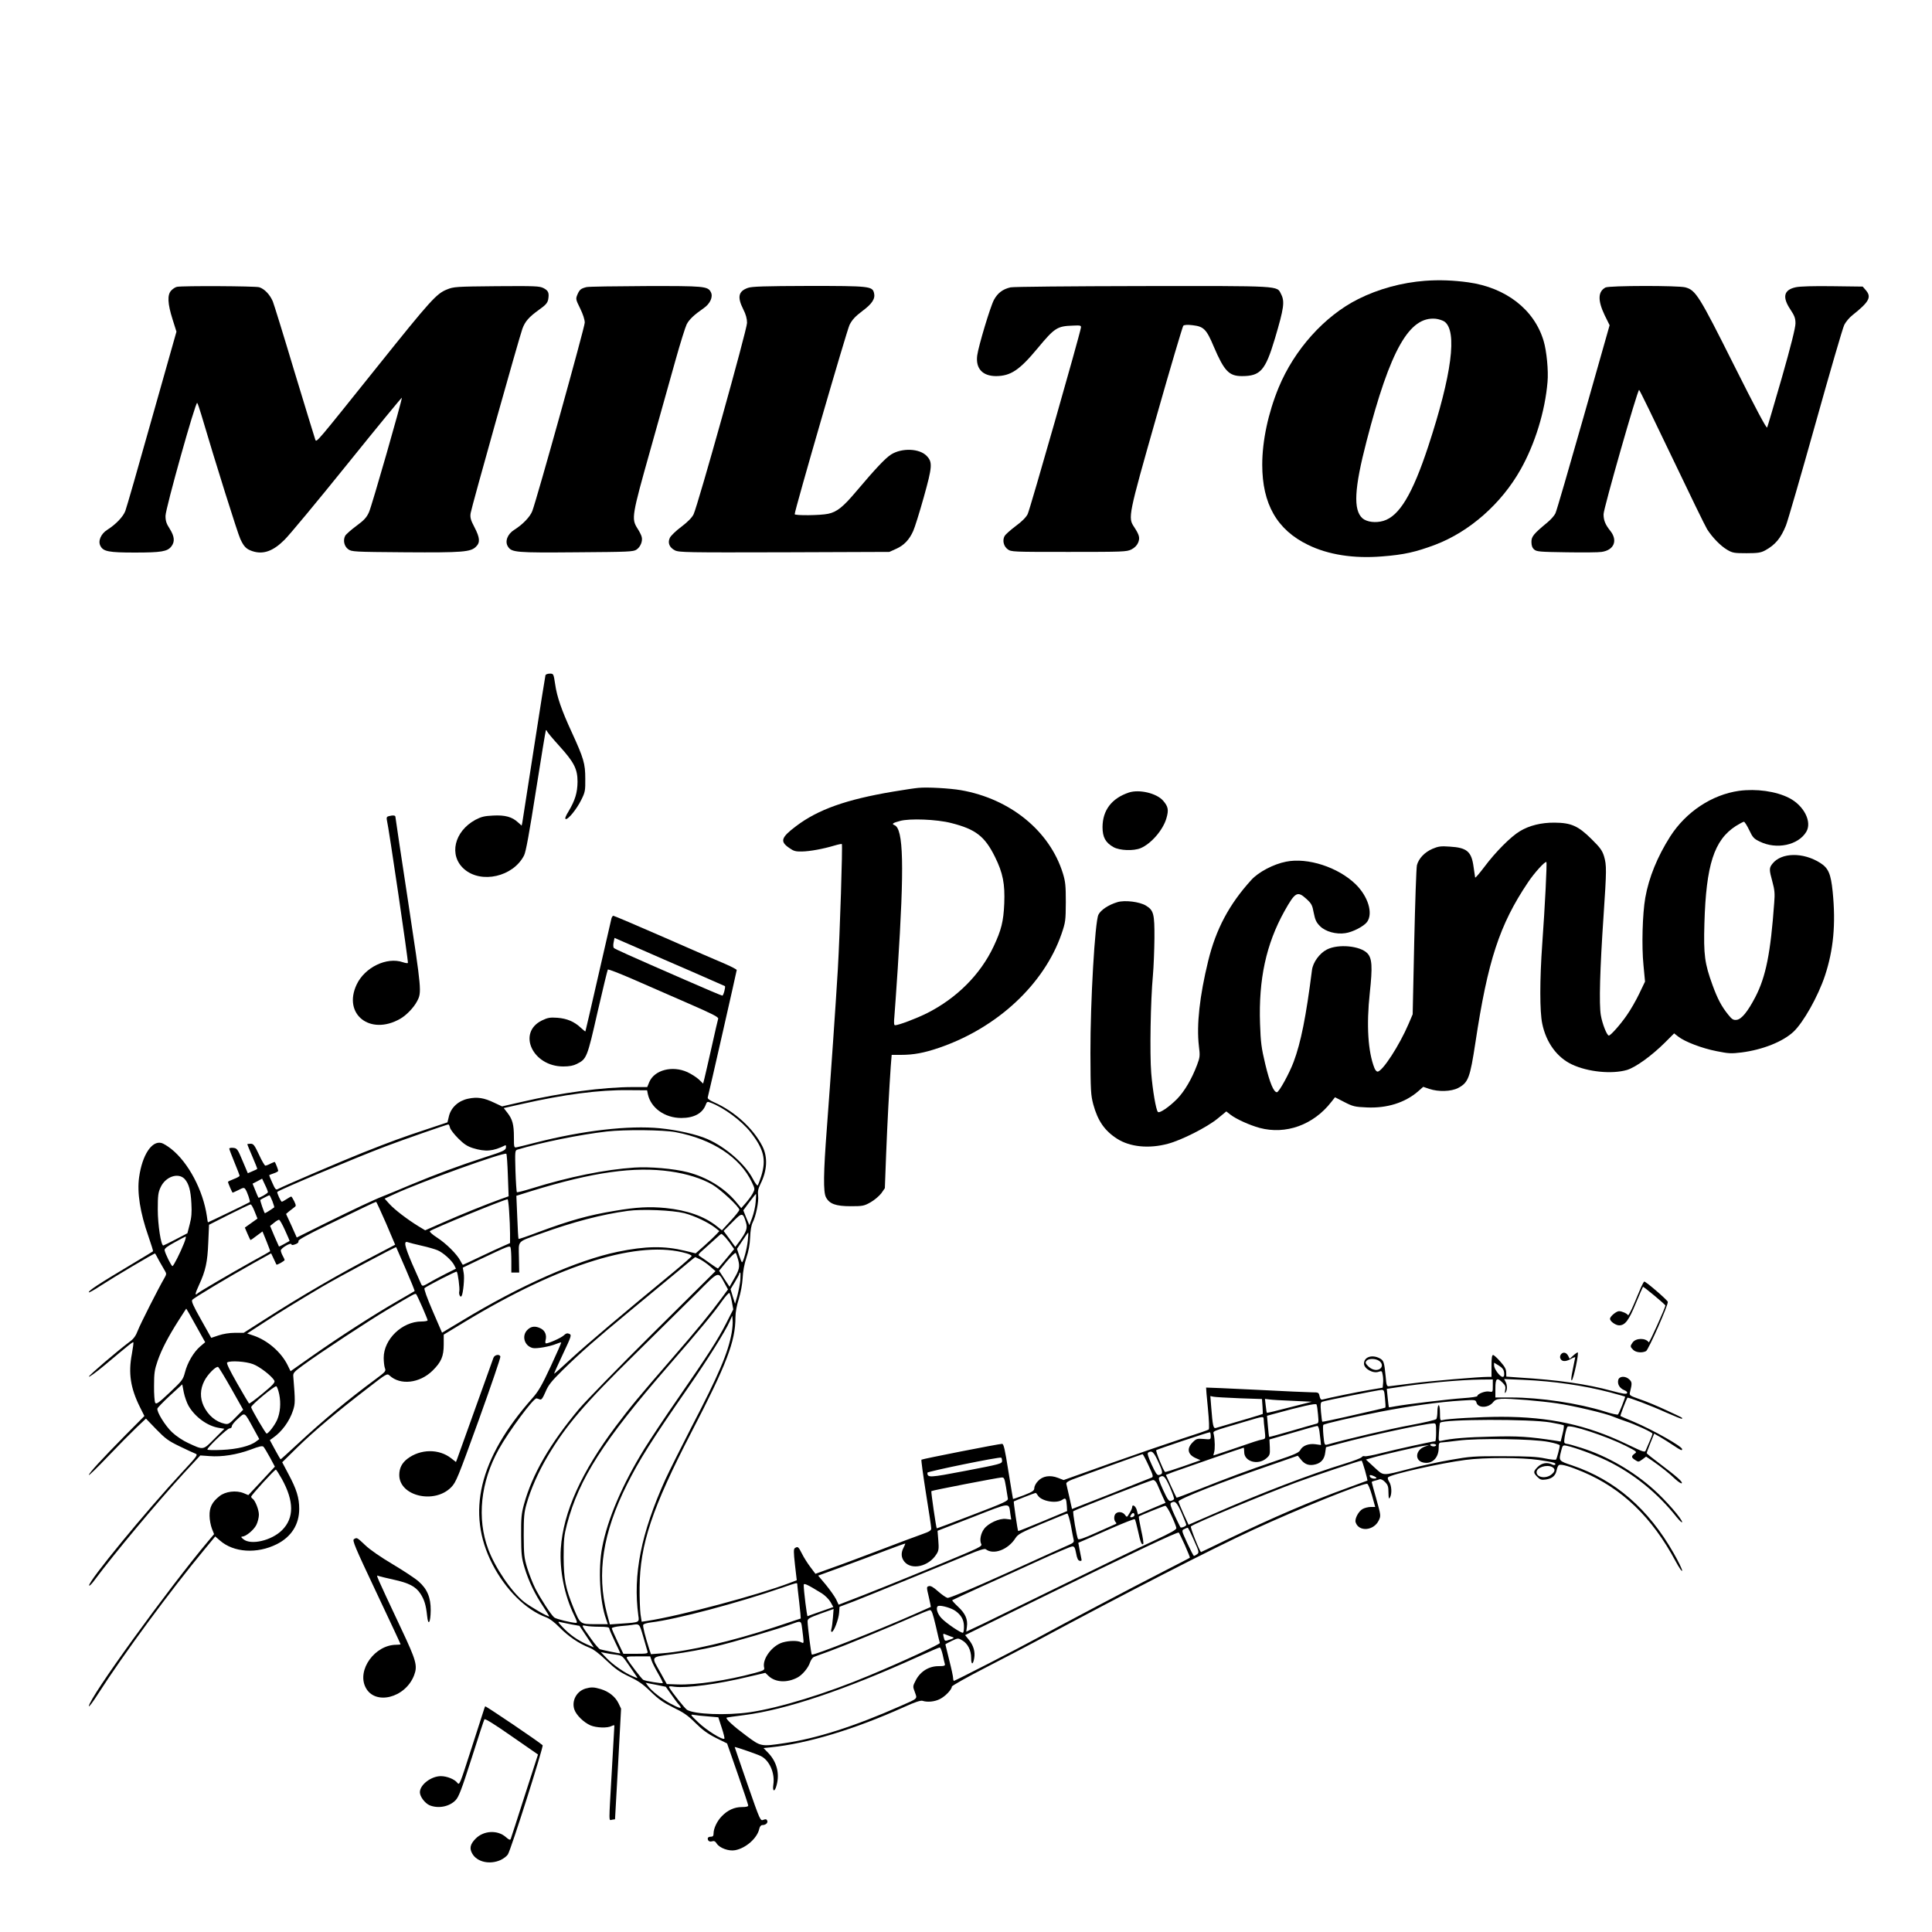 <?xml version="1.0" standalone="no"?>
<!DOCTYPE svg PUBLIC "-//W3C//DTD SVG 20010904//EN"
 "http://www.w3.org/TR/2001/REC-SVG-20010904/DTD/svg10.dtd">
<svg version="1.0" xmlns="http://www.w3.org/2000/svg"
 width="1500pt" height="1500pt" viewBox="0 0 1500 1500"
 preserveAspectRatio="xMidYMid meet">
<g transform="translate(0,1500) scale(0.1,-0.1)"
fill="#000000" stroke="none">
<path d="M11065 12820 c-182 -14 -362 -63 -520 -142 -261 -131 -496 -392 -618
-688 -81 -197 -127 -413 -127 -598 0 -304 114 -505 355 -622 157 -77 355 -108
575 -90 171 13 262 34 414 91 267 102 513 319 662 584 112 199 190 452 209
680 8 86 -7 240 -30 317 -72 244 -292 415 -585 456 -116 16 -226 20 -335 12z
m150 -317 c101 -74 57 -411 -126 -968 -123 -373 -225 -542 -348 -579 -61 -18
-129 -9 -163 20 -72 65 -64 230 32 599 184 710 332 971 538 950 24 -3 54 -13
67 -22z"/>
<path d="M1374 12773 c-12 -2 -32 -15 -45 -29 -31 -33 -28 -101 11 -224 l30
-95 -191 -675 c-104 -371 -197 -694 -206 -717 -17 -45 -73 -104 -141 -147 -49
-31 -73 -88 -52 -125 22 -43 65 -51 267 -51 206 0 252 8 283 47 29 37 25 78
-12 137 -26 40 -33 61 -33 101 0 56 234 891 246 877 4 -4 18 -45 32 -92 108
-367 283 -923 303 -965 28 -60 46 -78 93 -94 84 -28 161 -1 250 88 37 36 257
301 489 589 232 288 422 519 422 514 0 -26 -234 -843 -255 -888 -18 -41 -38
-63 -98 -107 -42 -31 -81 -66 -87 -77 -18 -35 -8 -81 23 -104 28 -20 40 -21
444 -24 447 -3 508 2 549 44 33 32 30 69 -12 150 -30 57 -35 76 -30 110 6 43
376 1360 402 1432 21 57 51 91 129 147 51 36 65 52 71 79 9 52 2 69 -36 89
-32 16 -65 17 -365 15 -315 -3 -333 -4 -386 -26 -80 -32 -128 -85 -530 -587
-487 -608 -481 -602 -491 -579 -4 11 -77 249 -162 529 -84 281 -160 526 -168
545 -23 54 -66 98 -106 110 -35 9 -591 12 -638 3z"/>
<path d="M4554 12771 c-44 -11 -54 -19 -71 -58 -14 -34 -13 -38 21 -107 22
-45 36 -87 36 -111 0 -34 -369 -1360 -407 -1462 -17 -45 -73 -104 -141 -147
-53 -33 -74 -91 -48 -130 29 -45 61 -48 531 -44 406 3 442 4 467 21 31 21 49
66 40 99 -3 13 -18 43 -34 67 -46 74 -43 96 101 607 71 253 159 567 196 699
37 132 76 256 86 276 19 38 57 74 132 126 51 35 75 89 56 125 -24 46 -52 48
-506 47 -235 -1 -442 -4 -459 -8z"/>
<path d="M5807 12765 c-74 -26 -84 -71 -37 -165 21 -41 30 -74 30 -107 0 -51
-381 -1414 -415 -1486 -12 -25 -44 -58 -94 -96 -42 -31 -82 -70 -90 -86 -19
-39 -4 -76 39 -98 33 -16 88 -17 850 -15 l815 3 53 24 c61 27 102 71 132 138
12 26 49 144 82 262 67 239 69 273 23 321 -56 59 -193 64 -277 11 -45 -29
-122 -111 -270 -286 -101 -120 -150 -160 -218 -174 -59 -13 -260 -15 -260 -3
0 32 405 1428 426 1470 21 41 45 66 99 107 76 56 102 96 91 140 -13 53 -35 55
-508 55 -339 -1 -441 -4 -471 -15z"/>
<path d="M7846 12769 c-61 -14 -100 -44 -129 -97 -28 -52 -120 -358 -130 -432
-13 -101 41 -160 147 -160 113 1 181 46 322 216 132 159 152 172 274 176 60 3
65 1 62 -17 -9 -57 -396 -1413 -413 -1446 -12 -25 -46 -59 -94 -94 -41 -31
-79 -65 -85 -76 -19 -34 -8 -80 23 -103 28 -21 37 -21 475 -21 421 0 449 1
486 19 25 13 43 31 52 52 16 38 10 60 -31 123 -48 72 -46 85 173 854 109 384
204 703 209 708 7 7 33 9 73 4 86 -10 107 -31 164 -167 81 -189 118 -228 218
-228 144 0 182 43 256 290 71 239 78 289 48 347 -33 66 9 63 -1079 62 -556 -1
-999 -5 -1021 -10z"/>
<path d="M12465 12768 c-59 -32 -61 -100 -7 -214 l39 -79 -203 -715 c-112
-393 -209 -729 -218 -746 -8 -17 -36 -49 -62 -70 -107 -89 -124 -109 -124
-151 0 -28 6 -46 21 -59 19 -17 42 -19 253 -22 127 -2 249 -1 271 3 97 14 127
89 67 164 -39 49 -52 81 -52 129 0 44 264 968 276 965 4 -1 118 -235 254 -520
136 -285 259 -538 274 -562 41 -64 104 -129 155 -159 42 -25 55 -27 151 -27
89 0 111 4 145 22 78 43 121 94 161 193 14 35 117 390 229 790 112 400 212
745 224 768 11 22 39 56 62 74 131 104 151 141 106 194 l-25 29 -234 3 c-150
2 -252 -1 -285 -8 -94 -20 -107 -76 -43 -172 33 -50 40 -69 40 -109 0 -33 -36
-177 -106 -422 -59 -204 -110 -378 -114 -386 -5 -10 -90 150 -258 485 -270
539 -296 581 -377 603 -54 15 -593 14 -620 -1z"/>
<path d="M4235 9758 c-2 -7 -43 -263 -90 -568 -47 -305 -88 -565 -90 -578 l-5
-22 -28 25 c-46 43 -101 58 -194 53 -68 -3 -93 -10 -137 -33 -165 -90 -208
-276 -88 -382 133 -117 382 -60 466 106 14 26 41 177 92 502 40 255 75 466 77
469 3 3 7 -1 10 -9 3 -8 45 -58 94 -112 116 -128 142 -180 142 -279 -1 -85
-19 -143 -69 -228 -23 -37 -31 -58 -23 -61 18 -6 85 76 121 149 30 60 32 72
31 165 0 116 -12 157 -105 360 -79 171 -115 275 -129 374 -12 80 -13 81 -41
81 -17 0 -32 -6 -34 -12z"/>
<path d="M7130 8883 c-25 -2 -112 -15 -195 -29 -364 -61 -584 -139 -754 -268
-117 -88 -127 -119 -54 -169 35 -25 50 -29 99 -28 62 1 165 20 252 46 30 9 56
14 58 12 7 -7 -15 -693 -31 -972 -17 -282 -54 -817 -85 -1230 -27 -352 -29
-501 -7 -541 27 -51 76 -69 192 -69 93 0 104 2 155 31 30 17 67 49 83 70 l27
39 10 265 c10 253 23 493 36 683 l7 87 71 0 c99 0 179 15 294 54 453 154 818
493 954 886 31 91 32 102 33 245 0 129 -3 160 -23 225 -102 328 -408 578 -791
645 -87 15 -263 25 -331 18z m255 -273 c190 -48 261 -103 340 -263 62 -125 78
-210 72 -362 -6 -140 -23 -206 -82 -332 -103 -219 -286 -402 -517 -519 -82
-41 -221 -94 -249 -94 -8 0 -10 18 -5 68 3 37 15 204 26 372 52 800 45 1087
-26 1114 -23 9 -13 17 43 32 74 21 286 13 398 -16z"/>
<path d="M13502 8860 c-211 -30 -412 -163 -535 -355 -99 -156 -165 -317 -193
-475 -22 -126 -29 -375 -14 -524 l12 -127 -46 -96 c-25 -52 -68 -127 -96 -166
-48 -70 -125 -157 -139 -157 -15 0 -51 92 -62 157 -15 85 -7 362 21 773 24
357 24 391 4 461 -14 45 -29 67 -98 135 -103 102 -158 126 -286 127 -103 1
-196 -22 -269 -66 -71 -42 -191 -163 -276 -277 -38 -50 -70 -88 -72 -83 -1 4
-6 41 -12 81 -16 121 -51 151 -186 159 -68 5 -88 2 -133 -17 -62 -27 -107 -75
-121 -127 -5 -21 -14 -290 -21 -598 l-12 -560 -32 -75 c-71 -166 -203 -370
-241 -370 -7 0 -18 12 -24 28 -50 126 -63 333 -36 583 22 204 18 269 -19 308
-56 58 -226 74 -314 29 -57 -29 -109 -100 -116 -161 -46 -362 -86 -561 -142
-711 -34 -91 -114 -236 -130 -236 -25 0 -55 71 -90 216 -31 130 -36 170 -41
315 -12 346 47 618 189 874 84 150 101 160 172 95 39 -36 45 -48 56 -108 11
-55 20 -74 49 -103 42 -42 125 -65 196 -54 57 8 144 53 169 87 48 67 8 198
-89 293 -136 132 -372 209 -540 175 -98 -19 -215 -81 -270 -142 -172 -189
-275 -383 -335 -630 -66 -270 -91 -496 -72 -658 10 -78 8 -89 -14 -148 -41
-109 -97 -204 -154 -263 -62 -63 -138 -115 -150 -102 -15 15 -41 168 -52 303
-12 150 -5 562 13 755 6 66 11 197 12 290 1 191 -6 217 -66 254 -50 30 -163
44 -221 27 -70 -21 -130 -61 -148 -98 -27 -55 -63 -679 -62 -1073 1 -295 3
-326 22 -399 35 -128 88 -205 185 -267 99 -64 248 -79 395 -39 106 28 303 128
385 195 l68 56 32 -25 c45 -35 150 -82 227 -103 203 -54 417 23 555 200 l30
38 72 -37 c66 -34 81 -38 175 -42 156 -7 294 36 396 123 l42 37 47 -16 c71
-24 170 -21 224 7 79 42 92 77 134 352 96 636 187 915 408 1244 49 74 134 167
143 158 6 -5 -11 -345 -32 -635 -20 -280 -20 -526 0 -620 30 -146 115 -262
230 -316 124 -59 311 -77 428 -43 68 21 190 109 294 212 l72 72 32 -25 c51
-40 184 -91 297 -113 94 -19 114 -20 195 -10 163 21 319 83 402 160 77 72 191
274 245 436 66 200 85 400 60 651 -14 139 -33 184 -96 224 -133 85 -303 82
-372 -6 -26 -33 -26 -45 0 -140 17 -62 20 -92 14 -162 -28 -392 -65 -575 -146
-732 -60 -115 -108 -174 -146 -178 -26 -3 -36 4 -65 40 -52 64 -83 123 -122
230 -61 168 -70 233 -63 478 13 455 75 648 244 757 29 18 57 33 63 33 5 0 24
-29 41 -65 27 -57 36 -67 82 -89 130 -64 299 -28 361 76 46 77 -18 204 -134
263 -102 52 -255 73 -388 55z"/>
<path d="M8765 8847 c-134 -45 -204 -137 -205 -268 0 -79 23 -121 85 -156 48
-27 156 -31 211 -8 81 34 174 141 200 232 19 65 14 91 -26 137 -51 58 -185 89
-265 63z"/>
<path d="M3017 8663 c-13 -3 -17 -11 -14 -26 16 -65 169 -1108 164 -1113 -3
-4 -20 -1 -38 5 -125 44 -297 -39 -360 -173 -109 -231 105 -399 338 -266 48
27 106 88 131 136 37 70 36 79 -68 765 -55 360 -100 661 -100 667 0 12 -19 14
-53 5z"/>
<path d="M4747 7868 c-3 -13 -49 -214 -103 -448 -53 -234 -98 -426 -99 -428
-1 -1 -17 11 -35 28 -52 49 -108 72 -182 78 -58 4 -75 1 -121 -21 -193 -95
-72 -357 166 -357 48 0 79 6 106 20 76 38 80 48 160 401 41 178 77 327 80 331
4 5 92 -30 196 -75 105 -46 297 -130 428 -187 186 -81 236 -106 233 -119 -3
-9 -26 -108 -51 -221 -25 -113 -51 -222 -56 -244 l-10 -39 -32 31 c-18 17 -58
43 -90 58 -117 53 -256 17 -296 -77 l-16 -39 -111 0 c-230 0 -558 -44 -863
-115 l-153 -35 -62 29 c-77 37 -130 46 -200 31 -75 -15 -133 -67 -150 -134
l-12 -50 -159 -53 c-193 -64 -278 -95 -500 -183 -151 -60 -612 -257 -658 -282
-15 -8 -21 -1 -42 47 -14 30 -25 57 -25 60 0 2 16 9 35 15 19 6 35 15 35 20 0
8 -19 57 -26 68 -1 2 -16 -4 -33 -12 -16 -9 -35 -16 -41 -16 -5 0 -28 38 -49
85 -35 74 -43 85 -65 85 -14 0 -26 -2 -26 -4 0 -3 18 -46 40 -97 22 -51 39
-94 37 -95 -2 -2 -19 -10 -38 -18 l-35 -15 -41 97 c-38 91 -43 97 -72 100 -17
2 -31 -1 -31 -6 0 -5 18 -53 40 -106 22 -53 40 -100 40 -105 0 -4 -20 -16 -45
-25 -25 -10 -45 -19 -45 -22 0 -9 33 -84 36 -84 3 0 23 10 46 21 37 19 43 20
53 6 14 -19 40 -96 34 -100 -5 -5 -321 -157 -324 -157 -2 0 -6 21 -9 48 -29
199 -143 416 -277 522 -28 22 -62 43 -76 46 -75 19 -149 -94 -173 -266 -17
-118 8 -276 72 -458 22 -63 38 -115 36 -117 -1 -2 -70 -43 -153 -93 -270 -161
-354 -216 -345 -226 3 -2 44 20 90 51 111 72 421 256 424 251 2 -1 16 -28 32
-58 17 -30 37 -65 45 -78 12 -20 12 -26 -5 -55 -45 -77 -187 -357 -206 -407
-14 -38 -32 -64 -58 -83 -106 -80 -321 -264 -322 -275 0 -7 53 31 118 85 198
166 223 186 227 181 3 -2 -3 -42 -11 -89 -29 -150 -11 -266 62 -413 l35 -70
-144 -145 c-194 -197 -287 -299 -287 -313 0 -6 66 58 147 143 81 85 181 186
222 225 l74 70 80 -83 c71 -73 94 -90 181 -132 56 -27 111 -53 123 -57 21 -8
15 -18 -98 -139 -283 -304 -737 -856 -727 -885 2 -6 21 13 42 42 154 207 481
598 694 831 l127 137 70 -5 c98 -8 214 11 320 50 70 27 93 31 101 22 6 -7 29
-44 50 -83 l38 -71 -103 -111 -103 -110 -36 15 c-58 24 -143 14 -189 -24 -57
-45 -78 -88 -76 -153 0 -30 9 -74 18 -98 l17 -43 -42 -50 c-314 -373 -930
-1224 -930 -1286 0 -9 33 35 73 98 196 306 563 804 827 1122 l81 98 37 -32
c106 -93 287 -105 441 -28 113 57 174 153 174 274 0 86 -20 152 -84 271 l-48
91 117 115 c129 126 306 275 543 457 152 118 154 119 174 101 83 -77 233 -60
333 38 68 67 87 111 87 204 l0 76 165 100 c744 450 1357 639 1723 530 20 -6
37 -15 37 -20 0 -4 -62 -59 -137 -121 -387 -318 -681 -567 -798 -675 -71 -66
-131 -119 -133 -118 -1 2 29 70 68 152 67 142 69 149 50 158 -15 7 -26 4 -43
-12 -20 -19 -115 -62 -138 -62 -5 0 -7 11 -3 25 10 39 -4 73 -36 90 -42 22
-77 19 -105 -10 -47 -46 -24 -125 41 -141 28 -7 132 11 183 32 19 8 36 13 38
11 2 -2 -35 -86 -81 -185 -70 -150 -95 -194 -144 -249 -413 -467 -514 -888
-309 -1287 101 -197 259 -354 415 -412 31 -12 67 -39 107 -80 67 -68 147 -123
227 -155 37 -14 77 -45 136 -101 67 -64 102 -89 175 -124 72 -34 109 -59 169
-118 62 -60 98 -85 175 -123 79 -38 113 -61 171 -119 54 -54 95 -84 160 -117
l87 -43 82 -235 c45 -129 82 -240 82 -246 1 -9 -15 -13 -49 -13 -59 0 -111
-24 -157 -72 -36 -37 -63 -94 -63 -133 0 -18 -5 -25 -19 -25 -24 0 -32 -11
-22 -29 5 -8 17 -11 29 -7 16 5 25 1 37 -18 23 -35 94 -60 142 -51 83 15 172
93 188 166 4 18 13 29 23 29 27 0 45 17 39 34 -5 12 -12 14 -30 7 -24 -10 -25
-7 -124 277 -55 158 -99 288 -99 288 2 4 179 -57 205 -71 66 -34 109 -133 95
-222 -8 -54 11 -59 25 -5 26 92 2 184 -66 254 l-35 36 58 6 c286 30 642 137
1032 312 85 39 129 53 144 49 38 -13 96 -7 136 14 42 21 92 74 92 96 0 7 117
73 263 148 144 74 318 165 387 202 705 379 1363 717 1695 870 342 158 831 355
879 355 7 0 23 -38 38 -90 l25 -90 -34 0 c-19 0 -47 -7 -62 -15 -32 -16 -65
-77 -56 -104 24 -76 141 -67 180 15 17 36 16 38 -19 165 -20 70 -36 130 -36
132 0 3 11 8 24 11 13 3 31 8 38 11 8 3 27 -6 41 -21 23 -23 27 -36 27 -83 1
-46 3 -53 12 -37 16 29 13 92 -7 122 -9 14 -13 30 -8 34 23 24 407 110 600
135 149 20 438 19 568 0 118 -18 137 -23 130 -36 -4 -5 -14 -5 -25 1 -36 19
-80 12 -111 -19 -36 -36 -36 -45 -3 -78 21 -21 32 -25 66 -20 49 7 76 30 84
74 4 19 12 37 19 39 19 8 88 -13 185 -54 304 -129 536 -352 719 -693 28 -52
51 -85 51 -73 0 11 -29 71 -65 134 -197 346 -455 569 -787 682 -108 36 -107
35 -87 114 11 44 13 45 43 39 66 -14 215 -69 311 -115 208 -101 395 -252 544
-441 23 -28 41 -44 41 -37 0 24 -125 168 -218 251 -162 146 -364 262 -565 326
-53 17 -104 31 -112 31 -7 0 -16 4 -19 9 -7 11 13 112 24 124 18 20 299 -72
451 -148 88 -45 91 -47 70 -61 -27 -20 -27 -30 5 -50 24 -16 26 -16 55 5 l29
22 48 -32 c66 -46 130 -96 179 -143 24 -22 46 -36 50 -32 10 10 -41 54 -172
153 -55 41 -100 77 -100 81 0 4 13 39 29 79 l29 72 46 -26 c25 -15 72 -44 103
-65 60 -40 68 -43 68 -29 0 21 -228 150 -375 212 -55 23 -102 43 -104 45 -3 3
45 128 54 142 5 6 189 -64 299 -114 66 -29 122 -52 124 -49 7 7 13 4 -123 67
-66 31 -157 69 -203 84 -79 28 -83 30 -77 54 17 69 17 78 -4 99 -30 30 -79 28
-87 -3 -8 -32 10 -64 46 -79 19 -8 27 -16 22 -24 -6 -9 -35 -4 -117 18 -194
53 -416 85 -725 104 l-95 7 -1 33 c0 24 -12 46 -45 83 -24 28 -50 51 -56 52
-10 0 -13 -23 -13 -85 l0 -85 -27 0 c-74 0 -456 -33 -593 -51 -85 -11 -164
-21 -175 -22 -18 -2 -21 6 -27 78 -11 112 -15 123 -48 140 -59 30 -120 9 -120
-42 0 -40 71 -80 115 -63 22 8 25 6 30 -24 4 -18 5 -48 3 -66 l-3 -34 -101
-17 c-90 -15 -323 -63 -366 -75 -12 -3 -18 4 -23 26 -6 29 -9 30 -58 30 -29 0
-225 9 -437 20 -211 10 -385 18 -386 17 -1 -1 5 -73 14 -160 9 -96 12 -161 6
-166 -5 -4 -97 -36 -204 -70 -107 -35 -358 -121 -558 -192 l-364 -130 -44 17
c-62 24 -121 14 -156 -26 -16 -16 -28 -41 -28 -54 0 -19 -12 -28 -81 -55 -45
-17 -83 -30 -84 -29 -1 2 -17 99 -36 216 -27 170 -36 212 -49 212 -25 0 -620
-117 -626 -123 -3 -3 13 -120 35 -260 23 -139 41 -263 41 -274 0 -16 -15 -25
-72 -45 -40 -14 -188 -69 -328 -123 -140 -53 -310 -117 -377 -140 l-122 -44
-39 52 c-22 29 -52 76 -66 105 -27 54 -32 57 -54 43 -11 -7 -11 -29 0 -129
l14 -121 -55 -21 c-247 -94 -853 -256 -1108 -295 l-41 -6 -9 58 c-4 32 -8 126
-7 208 2 333 96 614 402 1205 273 526 342 705 342 892 0 40 10 93 26 143 15
49 27 112 30 162 2 51 13 110 29 158 17 51 27 103 29 158 2 52 9 94 19 114 26
50 49 163 43 210 -4 33 0 53 18 90 53 105 58 210 15 294 -70 138 -218 272
-373 340 -38 17 -54 29 -51 39 8 27 225 982 225 989 0 4 -39 25 -87 46 -49 20
-262 113 -474 206 -213 93 -391 169 -397 169 -5 0 -12 -10 -15 -22z m633 -415
c135 -59 246 -108 248 -109 7 -5 -11 -74 -20 -74 -5 0 -134 54 -286 121 -447
195 -546 240 -556 249 -5 5 -6 24 -2 43 l7 35 182 -79 c100 -44 292 -128 427
-186z m-350 -948 c23 -107 131 -185 260 -185 98 0 164 36 189 102 9 25 13 27
38 17 102 -38 241 -141 311 -230 102 -131 122 -210 83 -338 -12 -38 -25 -72
-29 -75 -4 -2 -21 21 -37 52 -60 114 -209 245 -352 308 -81 36 -235 71 -368
84 -243 24 -599 -17 -970 -112 -66 -17 -130 -33 -142 -35 -22 -5 -23 -3 -23
79 0 97 -11 138 -51 189 l-28 36 138 31 c330 75 603 111 831 108 l144 -1 6
-30z m-1536 -261 c4 -15 33 -52 64 -83 44 -44 70 -61 114 -75 98 -30 156 -25
251 22 5 2 7 -6 5 -19 -3 -20 -23 -29 -163 -74 -195 -63 -381 -132 -580 -215
-82 -35 -175 -73 -205 -85 -76 -29 -228 -101 -471 -221 l-205 -102 -41 92 -42
91 22 19 c12 10 30 24 40 31 17 12 17 14 1 49 -10 20 -20 36 -23 36 -3 0 -19
-9 -36 -20 -16 -11 -33 -20 -37 -20 -8 0 -40 71 -35 76 17 17 607 265 842 354
137 52 474 169 486 170 4 0 10 -12 13 -26z m1751 -34 c286 -54 501 -196 592
-388 25 -53 25 -54 7 -88 -10 -19 -35 -52 -54 -74 l-35 -40 -39 47 c-90 109
-228 194 -377 232 -108 28 -296 44 -414 36 -227 -15 -508 -72 -794 -161 -62
-19 -115 -33 -118 -30 -3 3 -8 77 -11 165 -4 149 -4 159 14 165 186 56 486
117 694 141 141 16 439 13 535 -5z m-1302 -336 l6 -162 -62 -22 c-119 -43
-309 -120 -447 -181 l-139 -61 -53 32 c-86 53 -183 127 -224 172 l-38 42 74
34 c212 98 857 330 871 314 4 -4 9 -80 12 -168z m1262 31 c127 -18 242 -54
325 -102 65 -38 210 -173 210 -196 0 -7 -30 -45 -68 -86 l-67 -73 -40 32 c-95
76 -230 124 -398 141 -124 12 -226 7 -395 -22 -205 -34 -347 -74 -595 -166
-81 -31 -149 -54 -151 -52 -2 2 -7 79 -10 170 l-7 165 118 37 c476 147 798
192 1078 152z m-3771 -59 c32 -36 47 -88 52 -191 4 -67 1 -108 -13 -160 l-18
-70 -90 -47 c-49 -26 -93 -47 -97 -48 -18 -1 -43 161 -43 280 0 107 3 132 22
172 38 83 137 117 187 64z m646 -102 c0 -9 -70 -49 -74 -42 -2 2 -12 27 -24
56 l-21 52 37 19 37 20 22 -47 c13 -26 23 -52 23 -58z m3787 -76 c-2 -35 -15
-89 -27 -122 l-22 -58 -24 57 -23 58 47 64 c26 34 49 63 51 63 2 0 1 -28 -2
-62z m-3752 6 c9 -25 16 -46 14 -48 -35 -25 -71 -47 -73 -45 -8 10 -38 100
-35 103 7 6 64 35 70 36 4 0 14 -21 24 -46z m1838 -81 c4 -54 7 -131 7 -171
l0 -73 -47 -21 c-27 -11 -108 -49 -182 -84 -74 -35 -135 -64 -137 -64 -2 0
-11 14 -20 32 -26 50 -109 133 -180 179 -36 23 -61 46 -57 50 17 17 569 244
604 248 3 1 9 -43 12 -96z m-956 -90 l71 -167 -141 -74 c-289 -150 -586 -322
-880 -511 l-155 -99 -69 0 c-41 0 -91 -8 -126 -20 l-57 -19 -79 141 c-61 108
-77 144 -68 154 13 16 280 176 477 286 l135 75 20 -42 c11 -23 20 -43 21 -45
4 -6 64 28 64 36 -1 4 -7 18 -15 32 -8 14 -14 32 -15 41 0 18 77 64 82 49 2
-8 12 -8 32 0 17 6 26 15 23 24 -4 9 65 47 231 128 260 126 364 176 372 177 3
0 37 -75 77 -166z m-1020 91 l22 -55 -49 -35 -49 -35 20 -47 c11 -26 22 -48
23 -49 2 -2 23 12 48 32 l46 34 31 -76 c17 -42 30 -77 28 -78 -1 -2 -65 -38
-142 -80 -170 -95 -407 -234 -420 -246 -24 -23 -21 -3 10 64 51 110 66 178 72
330 l6 138 156 79 c86 43 161 79 166 79 6 1 20 -24 32 -55z m3336 -13 c81 -21
189 -73 242 -115 l30 -24 -25 -27 c-14 -15 -55 -54 -92 -87 l-67 -59 -83 20
c-160 39 -306 37 -523 -8 -316 -66 -758 -262 -1208 -535 l-155 -93 -73 169
c-44 102 -69 172 -63 177 17 16 245 133 250 128 9 -9 25 -131 20 -152 -6 -23
8 -53 18 -37 12 21 24 140 16 179 l-7 41 131 63 c224 106 233 110 240 93 3 -9
6 -56 6 -105 l0 -89 31 0 30 0 -2 117 c-2 137 -20 117 172 186 249 90 469 148
674 176 111 15 346 5 438 -18z m479 -74 c13 -43 3 -70 -51 -145 l-32 -43 -45
62 -46 62 69 69 c75 76 81 76 105 -5z m-3579 -59 c21 -45 36 -82 35 -83 -34
-20 -81 -45 -82 -43 -1 2 -17 38 -36 81 l-33 79 29 23 c16 14 34 24 40 25 6 0
27 -37 47 -82z m3593 -80 c-6 -62 -35 -168 -45 -168 -3 0 -13 24 -22 52 l-17
52 42 63 c22 34 43 63 45 63 2 0 1 -28 -3 -62z m-174 25 c13 -16 35 -42 46
-60 l22 -31 -61 -74 c-34 -40 -63 -74 -64 -76 -2 -2 -30 16 -63 40 -33 24 -68
48 -78 54 -17 11 -15 15 31 55 27 24 68 61 90 81 22 21 43 38 46 38 3 0 17
-12 31 -27z m-4203 -45 c-30 -76 -82 -178 -90 -178 -9 0 -56 96 -61 123 -2 13
18 29 77 61 44 25 83 45 87 45 4 1 -2 -23 -13 -51z m1846 -20 c49 -11 104 -27
122 -35 42 -17 110 -78 129 -115 l14 -28 -78 -39 c-43 -22 -102 -53 -130 -70
-47 -27 -52 -29 -61 -13 -4 9 -36 81 -71 160 -60 141 -68 181 -32 167 9 -3 57
-16 107 -27z m-125 -181 c40 -92 71 -169 69 -171 -2 -2 -65 -38 -139 -81 -182
-105 -444 -274 -652 -420 l-172 -121 -24 49 c-50 100 -155 191 -265 228 l-48
16 123 80 c127 83 272 172 463 285 135 79 567 310 571 305 1 -1 34 -77 74
-170z m2581 72 c14 -54 10 -76 -34 -151 l-33 -58 -41 62 -40 62 60 73 c34 40
65 69 69 65 4 -4 12 -28 19 -53z m-293 2 c20 -11 55 -35 77 -55 l40 -35 -482
-478 c-265 -263 -523 -528 -575 -589 -228 -272 -366 -511 -430 -744 -20 -73
-23 -107 -22 -245 1 -143 3 -169 27 -248 32 -105 80 -205 147 -304 26 -40 46
-73 44 -73 -17 0 -149 77 -195 113 -98 78 -224 264 -278 408 -90 239 -60 523
81 776 77 139 271 401 294 396 5 -1 16 -4 25 -8 13 -5 22 8 44 58 22 53 45 82
133 169 142 139 253 236 521 458 123 102 287 238 365 302 77 65 142 118 144
118 1 0 19 -9 40 -19z m186 -181 l28 -51 -53 -72 c-84 -114 -193 -247 -380
-462 -269 -310 -319 -371 -437 -527 -268 -357 -409 -669 -428 -950 -11 -168
28 -365 104 -520 23 -48 26 -58 13 -58 -35 1 -154 30 -168 42 -25 20 -107 148
-147 225 -20 40 -48 112 -63 160 -24 80 -26 103 -27 253 0 140 3 177 22 243
31 111 92 250 163 369 143 241 285 407 678 793 179 176 395 390 481 475 174
175 164 171 214 80z m124 22 c-3 -31 -14 -86 -23 -121 l-18 -63 -18 56 -17 57
34 56 c19 31 34 60 34 65 0 4 3 8 6 8 4 0 4 -26 2 -58z m-66 -168 l11 -60 -56
-110 c-66 -128 -137 -239 -374 -582 -97 -139 -213 -315 -260 -390 -171 -277
-287 -548 -328 -767 -32 -166 -18 -420 30 -554 l14 -41 -98 0 c-117 0 -116 0
-167 123 -64 157 -77 224 -78 397 0 137 3 167 26 256 93 352 283 649 783 1224
242 278 361 422 420 507 28 39 54 68 58 64 4 -4 13 -34 19 -67z m-2403 -43
c22 -51 41 -97 41 -102 0 -5 -22 -9 -48 -9 -150 0 -293 -138 -293 -282 0 -29
4 -65 9 -79 10 -25 6 -29 -76 -90 -207 -153 -403 -316 -597 -496 -73 -68 -134
-123 -136 -123 -2 0 -22 34 -44 75 l-40 74 25 18 c67 46 127 127 155 212 17
53 18 70 2 266 -2 26 7 35 78 87 137 100 504 341 645 425 215 128 224 133 231
125 4 -4 25 -49 48 -101z m-1759 -141 l73 -131 -39 -33 c-51 -44 -99 -126
-118 -201 -15 -57 -22 -65 -118 -156 -87 -82 -105 -94 -113 -80 -5 9 -10 68
-9 131 0 99 4 126 28 195 31 89 82 187 165 317 31 49 57 88 57 88 1 0 35 -59
74 -130z m4161 -56 c-27 -155 -101 -328 -313 -735 -81 -158 -172 -340 -202
-405 -189 -419 -253 -740 -210 -1058 8 -52 9 -52 -122 -61 l-99 -7 -23 85
c-81 310 -32 625 154 998 97 194 192 345 480 760 147 212 284 430 319 509 l20
45 3 -34 c2 -19 -1 -62 -7 -97z m5027 -220 c27 -19 28 -50 2 -64 -26 -14 -63
-4 -91 26 -18 19 -20 26 -9 39 16 19 69 19 98 -1z m-8744 -25 c52 -19 146 -92
166 -128 7 -14 -10 -33 -91 -100 -55 -46 -103 -81 -106 -77 -3 3 -45 74 -93
158 -58 102 -84 155 -76 160 24 16 145 8 200 -13z m9714 -68 c2 -22 -1 -31
-12 -31 -20 0 -66 61 -66 89 l0 21 38 -23 c28 -18 38 -32 40 -56z m-9883 -121
l93 -165 -57 -58 c-50 -52 -59 -57 -86 -51 -70 15 -129 65 -164 138 -29 63
-28 129 5 194 25 50 89 115 107 109 5 -1 51 -77 102 -167z m9795 20 c0 -49 0
-49 -29 -44 -29 6 -91 -18 -91 -35 0 -5 -48 -12 -107 -16 -108 -7 -449 -48
-533 -64 -25 -5 -46 -8 -47 -7 -1 1 -5 34 -9 73 l-7 70 74 11 c209 33 492 59
652 61 l97 1 0 -50z m77 24 c20 -20 24 -32 19 -57 -4 -23 -3 -28 4 -17 13 20
13 57 -1 82 l-11 21 148 -6 c243 -11 470 -44 673 -97 63 -17 116 -32 118 -33
4 -4 -46 -129 -55 -139 -4 -4 -50 6 -102 23 -204 64 -502 109 -727 109 l-123
0 0 70 c0 80 12 89 57 44z m-10202 -181 c51 -86 146 -155 235 -169 l42 -7 -78
-78 c-89 -90 -83 -88 -202 -33 -42 19 -94 54 -126 84 -53 50 -120 158 -114
184 2 7 46 53 98 101 l95 87 12 -63 c7 -34 24 -82 38 -106z m703 91 c14 -68 8
-142 -17 -199 -19 -42 -67 -105 -81 -105 -8 0 -120 191 -120 205 0 17 180 166
195 162 6 -2 16 -30 23 -63z m8585 -31 c4 -37 5 -69 3 -71 -2 -2 -35 -10 -73
-19 -37 -8 -146 -33 -241 -55 -96 -22 -175 -38 -176 -36 -2 1 -6 36 -10 76 -5
62 -4 73 10 79 24 9 434 91 460 92 19 1 22 -6 27 -66z m-1131 1 l176 -6 4 -57
c2 -31 3 -57 2 -59 -1 -2 -168 -52 -365 -109 -19 -5 -24 19 -35 160 l-7 88 24
-5 c13 -3 103 -8 201 -12z m413 -20 l150 -7 -173 -44 c-95 -25 -175 -44 -176
-42 -2 2 -6 27 -9 56 l-6 52 32 -4 c18 -3 100 -8 182 -11z m1821 6 c71 -6 176
-17 234 -26 125 -18 379 -78 435 -103 22 -9 65 -25 95 -35 74 -24 210 -87 210
-97 0 -4 -9 -29 -21 -56 -11 -26 -25 -58 -30 -70 -8 -22 -11 -21 -151 46 -308
148 -598 211 -971 211 -165 0 -423 -15 -459 -26 -16 -5 -18 2 -18 55 0 34 -4
61 -10 61 -5 0 -10 -21 -10 -47 0 -27 -4 -53 -8 -60 -4 -7 -95 -28 -202 -48
-154 -28 -499 -109 -646 -151 -20 -5 -22 -1 -29 71 -4 42 -4 79 -1 82 9 10
229 60 441 102 220 43 463 77 632 87 107 7 110 6 116 -15 12 -46 95 -44 131 4
23 29 55 31 262 15z m-1623 -112 c6 -67 6 -68 -21 -74 -15 -4 -101 -28 -192
-55 -90 -26 -166 -47 -167 -45 -1 1 -5 38 -9 83 l-7 81 44 12 c229 63 335 86
340 76 4 -6 9 -41 12 -78z m-8266 -107 l46 -84 -24 -18 c-46 -36 -148 -61
-266 -66 -62 -3 -113 -2 -113 3 0 17 155 164 172 164 10 0 18 7 18 17 0 9 21
36 48 59 55 50 48 54 119 -75z m7844 72 c0 -10 3 -49 8 -86 7 -67 7 -68 -18
-73 -31 -6 -61 -16 -241 -78 -74 -25 -136 -46 -138 -46 -2 0 0 10 4 23 8 24 7
96 -2 139 -6 30 -29 20 251 103 131 39 135 40 136 18z m2228 -27 c52 -9 97
-19 101 -21 4 -3 1 -32 -8 -66 l-15 -61 -36 6 c-209 32 -296 38 -501 32 -189
-4 -310 -14 -389 -32 -23 -5 -23 -4 -19 65 2 38 6 72 9 75 28 28 702 30 858 2z
m-889 -76 c0 -38 -3 -70 -7 -70 -21 0 -310 -64 -415 -91 -65 -17 -125 -28
-133 -25 -8 3 -18 0 -22 -7 -5 -7 -64 -30 -133 -51 -262 -80 -653 -229 -1021
-391 l-191 -83 -39 85 c-21 47 -39 90 -39 96 0 19 338 152 716 282 l210 73 27
-33 c29 -36 64 -47 112 -34 44 12 68 42 74 91 l6 42 105 28 c233 63 653 153
728 157 21 1 22 -3 22 -69z m-906 8 c3 -24 7 -57 9 -75 l3 -32 -43 6 c-52 7
-99 -11 -117 -44 -10 -21 -44 -36 -187 -84 -224 -76 -382 -135 -598 -221 -95
-38 -175 -68 -176 -66 -2 2 -21 42 -43 90 l-40 87 56 22 c65 24 541 189 548
189 2 0 4 -15 4 -34 0 -73 105 -104 170 -50 29 25 31 30 29 87 l-3 61 180 52
c98 29 184 53 191 53 7 1 14 -18 17 -41z m-844 -36 c0 -29 0 -29 -55 -24 -50
4 -57 2 -85 -26 -48 -48 -39 -94 22 -122 l39 -17 -136 -48 c-75 -26 -138 -46
-140 -43 -15 15 -74 162 -68 169 8 7 399 138 416 139 4 0 7 -13 7 -28z m2623
-47 c48 -9 87 -21 87 -27 0 -17 -23 -103 -29 -110 -4 -4 -43 0 -86 9 -62 13
-135 17 -325 17 -225 1 -258 -2 -405 -28 -88 -15 -230 -46 -315 -68 -225 -58
-204 -59 -280 10 l-65 60 52 15 c66 20 345 84 398 92 l40 5 -35 -12 c-71 -27
-78 -108 -10 -123 68 -15 120 35 120 115 0 35 3 40 23 41 12 0 69 7 127 14
151 20 584 14 703 -10z m-873 -25 c0 -5 -9 -10 -19 -10 -11 0 -23 5 -26 10 -4
6 5 10 19 10 14 0 26 -4 26 -10z m-2156 -132 c37 -81 37 -93 3 -100 -14 -2
-26 16 -56 82 -27 59 -35 87 -27 92 29 19 44 6 80 -74z m-77 -25 c36 -77 39
-89 24 -95 -9 -4 -152 -61 -317 -126 l-301 -118 -20 90 c-11 50 -22 97 -24
105 -3 10 13 21 46 34 72 28 539 196 546 197 3 0 24 -39 46 -87z m-1137 34 c0
-21 -15 -25 -281 -76 -288 -55 -298 -55 -299 -15 0 10 558 124 573 117 4 -2 7
-14 7 -26z m2818 -74 c12 -42 20 -78 19 -78 -1 -1 -73 -27 -160 -59 -277 -100
-577 -229 -926 -397 -112 -55 -205 -99 -206 -99 -9 0 -86 193 -79 199 25 23
569 249 823 343 140 52 483 166 502 168 3 0 15 -35 27 -77z m1453 27 c26 -15
24 -35 -7 -59 -43 -34 -114 -22 -114 19 0 37 78 62 121 40z m-9863 -92 c96
-174 96 -304 2 -398 -81 -81 -243 -119 -301 -70 -17 14 -20 19 -9 20 29 0 90
51 110 90 11 22 20 58 20 80 0 39 -29 112 -50 125 -5 3 -10 10 -10 15 0 11
181 210 192 210 3 0 24 -33 46 -72z m8497 11 c5 -5 -1 -9 -17 -9 -14 0 -29 7
-32 16 -5 12 -1 14 17 9 12 -4 26 -11 32 -16z m-1602 -75 c20 -47 35 -89 32
-93 -2 -5 -13 -11 -24 -14 -16 -4 -26 10 -61 86 -32 70 -38 92 -28 98 30 20
44 7 81 -77z m-1273 4 c6 -40 13 -82 15 -93 3 -18 -27 -32 -273 -126 -152 -59
-278 -106 -279 -105 -5 4 -46 286 -42 289 6 6 519 105 546 106 19 1 22 -7 33
-71z m1174 20 c8 -18 25 -58 39 -89 l26 -57 -107 -45 -107 -46 -9 35 c-9 32
-36 49 -36 22 0 -7 -9 -28 -21 -47 -20 -33 -20 -33 -35 -12 -17 23 -53 28 -72
9 -15 -15 -15 -51 0 -66 9 -9 7 -13 -8 -18 -10 -4 -77 -34 -148 -66 -86 -39
-132 -55 -136 -47 -11 16 -43 209 -37 216 11 10 602 242 619 242 11 1 23 -12
32 -31z m-926 -89 c28 -45 144 -65 190 -33 26 18 31 11 35 -50 l2 -38 -189
-79 c-104 -43 -190 -78 -191 -76 -5 6 -37 228 -34 230 5 4 163 66 169 66 3 1
11 -8 18 -20z m1115 -133 c20 -47 37 -89 37 -95 0 -10 -38 -26 -45 -19 -2 2
-22 44 -45 92 -31 69 -38 91 -28 98 31 19 44 6 81 -76z m-1329 -8 l7 -46 -40
5 c-51 7 -140 -34 -171 -78 -26 -35 -36 -89 -22 -116 10 -19 -10 -28 -311
-153 -300 -124 -588 -240 -734 -295 l-62 -24 -20 43 c-12 23 -48 74 -80 113
l-59 70 186 68 c103 38 254 94 337 126 82 31 151 56 153 55 1 -2 -4 -16 -13
-32 -21 -40 -19 -77 6 -108 55 -69 190 -39 250 58 17 26 19 42 14 106 l-6 75
273 106 c302 118 279 115 292 27z m1251 -15 c20 -43 37 -86 38 -96 2 -13 -39
-36 -178 -101 -99 -45 -407 -195 -685 -331 -278 -136 -564 -276 -636 -311
l-132 -62 5 38 c8 57 -12 103 -68 155 -28 26 -48 49 -46 51 2 2 107 51 233
108 126 56 329 149 452 205 123 56 233 103 245 104 18 2 23 -6 32 -53 7 -39
15 -56 28 -58 14 -3 17 1 12 20 -3 13 -9 45 -14 71 l-9 49 42 18 c22 9 119 52
214 94 96 42 177 74 182 71 4 -2 15 -43 25 -89 19 -89 29 -115 41 -103 4 4 -3
52 -16 107 -12 56 -20 103 -18 106 8 7 192 82 205 83 7 1 29 -34 48 -76z
m-289 -2 c-4 -6 -14 -11 -22 -11 -12 0 -12 3 -2 20 7 11 16 16 21 11 5 -5 6
-14 3 -20z m-492 -73 c9 -51 19 -102 22 -114 4 -16 -3 -24 -38 -39 -24 -10
-241 -108 -482 -218 -288 -130 -447 -196 -460 -193 -12 3 -45 26 -73 51 -37
33 -58 45 -72 40 -18 -5 -18 -8 0 -83 9 -42 17 -77 16 -78 -1 -1 -56 -25 -122
-54 -294 -130 -792 -326 -802 -316 -6 5 -32 215 -33 256 0 23 9 28 101 62
l101 36 -5 -66 c-3 -37 -8 -77 -12 -89 -4 -14 -3 -23 3 -23 16 0 54 100 57
150 l3 45 114 43 c115 45 678 275 891 364 78 33 122 46 130 40 60 -47 174 -4
231 86 19 30 44 44 206 112 102 43 190 78 196 79 5 1 18 -41 28 -91z m955
-115 c41 -91 42 -97 25 -110 -10 -7 -21 -13 -24 -13 -4 0 -27 45 -52 99 -45
98 -45 99 -24 109 11 6 24 11 27 11 3 1 25 -43 48 -96z m-69 -41 c23 -52 40
-95 38 -96 -1 -2 -102 -54 -223 -116 -223 -114 -772 -404 -968 -511 -140 -77
-632 -329 -640 -329 -4 0 -7 9 -7 21 0 11 -13 74 -30 139 -16 65 -30 121 -30
123 0 2 22 14 49 27 49 23 50 23 82 4 43 -25 69 -77 69 -137 0 -55 15 -55 24
1 8 48 -6 97 -42 141 l-29 36 586 288 c724 355 1064 516 1073 508 3 -3 25 -48
48 -99z m-3010 -304 c0 -7 7 -69 15 -137 8 -69 13 -126 12 -127 -1 0 -92 -31
-202 -67 -329 -109 -666 -187 -871 -203 l-90 -7 -13 39 c-31 96 -52 178 -47
189 2 7 30 15 63 19 192 23 671 150 1018 270 116 40 115 40 115 24z m191 -69
c25 -16 55 -46 67 -67 l22 -39 -97 -34 c-54 -19 -100 -35 -103 -37 -5 -2 -30
197 -30 242 0 18 27 5 141 -65z m1038 -137 c44 -32 64 -68 65 -116 1 -24 -2
-48 -7 -52 -9 -9 -131 73 -168 113 -35 37 -47 90 -22 95 25 5 103 -18 132 -40z
m-154 -114 c15 -68 30 -128 32 -134 3 -9 -283 -142 -547 -252 -330 -139 -701
-253 -930 -286 -181 -26 -430 -16 -486 19 -18 12 -113 131 -138 173 -6 10 3
12 41 6 95 -12 336 20 576 78 l129 30 26 -25 c52 -49 142 -54 222 -12 38 19
86 76 99 118 7 19 20 38 29 42 9 4 64 24 122 45 118 43 452 180 640 263 69 30
132 56 141 56 12 1 22 -27 44 -121z m-2828 10 l62 -11 56 -84 55 -83 -55 24
c-71 32 -130 73 -185 131 -40 42 -42 47 -20 41 14 -3 53 -11 87 -18z m1787 -5
c2 -16 8 -54 11 -86 6 -56 6 -58 -14 -48 -26 15 -94 14 -145 -1 -83 -25 -161
-131 -143 -197 4 -17 -6 -22 -73 -40 -215 -58 -456 -94 -599 -89 l-84 3 -47
85 c-76 136 -86 122 103 148 89 12 232 38 317 58 137 32 497 137 605 178 56
21 63 20 69 -11z m-1230 -90 c15 -54 30 -106 33 -115 5 -16 -4 -18 -91 -18
l-96 0 -45 94 c-25 52 -45 99 -45 104 0 6 30 13 68 17 37 3 76 7 87 9 61 10
59 12 89 -91z m-338 77 c52 0 74 -4 74 -12 0 -7 20 -53 44 -103 24 -49 43 -91
42 -92 -2 -2 -133 25 -157 32 -9 3 -41 40 -71 83 -78 110 -77 106 -38 99 18
-4 66 -7 106 -7z m2744 -82 c9 -3 0 -10 -23 -17 -43 -15 -42 -15 -51 21 -6 27
-6 27 26 14 18 -7 40 -16 48 -18z m-81 -135 c7 -32 14 -65 17 -73 3 -13 -6
-16 -50 -16 -74 0 -140 -41 -175 -108 -25 -48 -25 -49 -8 -94 19 -54 28 -46
-113 -108 -357 -158 -652 -252 -901 -288 -181 -27 -181 -27 -295 58 -95 70
-162 131 -153 140 2 2 64 11 137 20 325 42 776 193 1352 454 85 39 160 71 166
71 6 1 16 -25 23 -56z m-2536 0 c46 -6 50 -9 95 -75 26 -38 53 -78 61 -89 15
-21 14 -21 -25 -4 -62 25 -155 90 -204 141 l-45 47 35 -7 c19 -4 57 -10 83
-13z m276 -46 c6 -18 29 -63 51 -101 22 -38 38 -71 36 -73 -6 -6 -138 16 -152
25 -13 8 -109 133 -124 162 -10 19 -7 20 84 20 l94 0 11 -33z m152 -262 c23
-33 50 -70 62 -82 30 -34 5 -29 -71 12 -71 40 -140 94 -170 134 l-19 26 78
-15 78 -16 42 -59z m285 -171 l81 -7 26 -80 c15 -45 24 -83 21 -86 -13 -13
-140 66 -202 126 -62 59 -65 64 -37 59 17 -3 66 -9 111 -12z"/>
<path d="M12742 5008 c-10 -24 -36 -85 -57 -135 -22 -51 -42 -89 -45 -84 -9
14 -48 31 -70 31 -21 0 -70 -41 -70 -59 0 -20 44 -51 71 -51 46 0 75 38 129
170 29 69 54 127 56 129 4 4 174 -137 174 -145 0 -17 -125 -293 -129 -286 -24
36 -101 35 -126 -2 -19 -27 -19 -32 5 -56 21 -21 69 -26 100 -10 18 9 171 354
169 382 0 12 -169 158 -183 158 -3 0 -13 -19 -24 -42z"/>
<path d="M12120 4486 c-7 -9 -10 -23 -6 -31 10 -27 38 -29 78 -8 21 12 38 18
38 15 -1 -4 -9 -47 -19 -95 -12 -57 -15 -87 -8 -84 13 4 58 217 46 217 -4 0
-20 -11 -35 -25 l-27 -25 -11 22 c-14 28 -39 34 -56 14z"/>
<path d="M3831 4458 c-4 -13 -68 -189 -141 -393 -73 -203 -136 -380 -141 -393
l-9 -23 -37 29 c-95 75 -239 73 -340 -4 -43 -33 -63 -73 -63 -126 0 -164 273
-228 403 -95 38 39 51 71 214 522 95 264 171 486 168 493 -7 21 -45 14 -54
-10z"/>
<path d="M2748 3050 c-14 -9 7 -60 173 -411 104 -220 189 -402 189 -405 0 -2
-15 -4 -33 -4 -166 0 -307 -195 -239 -330 71 -143 309 -84 377 93 28 74 18
112 -100 362 -202 430 -197 418 -178 410 10 -4 63 -17 118 -29 119 -26 172
-53 209 -109 31 -48 43 -88 52 -171 8 -84 27 -57 28 41 1 99 -27 166 -93 224
-25 23 -115 82 -200 133 -93 55 -179 114 -215 149 -66 62 -64 61 -88 47z"/>
<path d="M4546 1890 c-70 -21 -109 -95 -87 -162 14 -43 74 -102 126 -124 46
-19 131 -22 163 -5 12 6 22 8 22 4 0 -4 -9 -163 -20 -353 -24 -425 -25 -382 3
-378 l22 3 24 429 23 430 -20 42 c-25 51 -75 91 -138 110 -53 16 -75 16 -118
4z"/>
<path d="M3767 1752 c-3 -4 -9 -23 -15 -42 -6 -19 -50 -156 -98 -304 -83 -258
-87 -269 -103 -248 -21 28 -81 52 -128 52 -76 0 -163 -67 -163 -125 0 -34 39
-85 75 -101 68 -28 155 -11 203 40 24 25 47 86 123 323 51 161 96 298 100 304
4 8 78 -38 211 -131 l205 -142 -104 -322 c-56 -176 -105 -327 -108 -334 -4
-10 -14 -6 -39 16 -63 55 -170 50 -232 -12 -44 -44 -51 -77 -27 -118 37 -65
136 -87 220 -49 23 11 48 30 56 43 24 36 279 840 270 848 -33 30 -443 307
-446 302z"/>
</g>
</svg>
